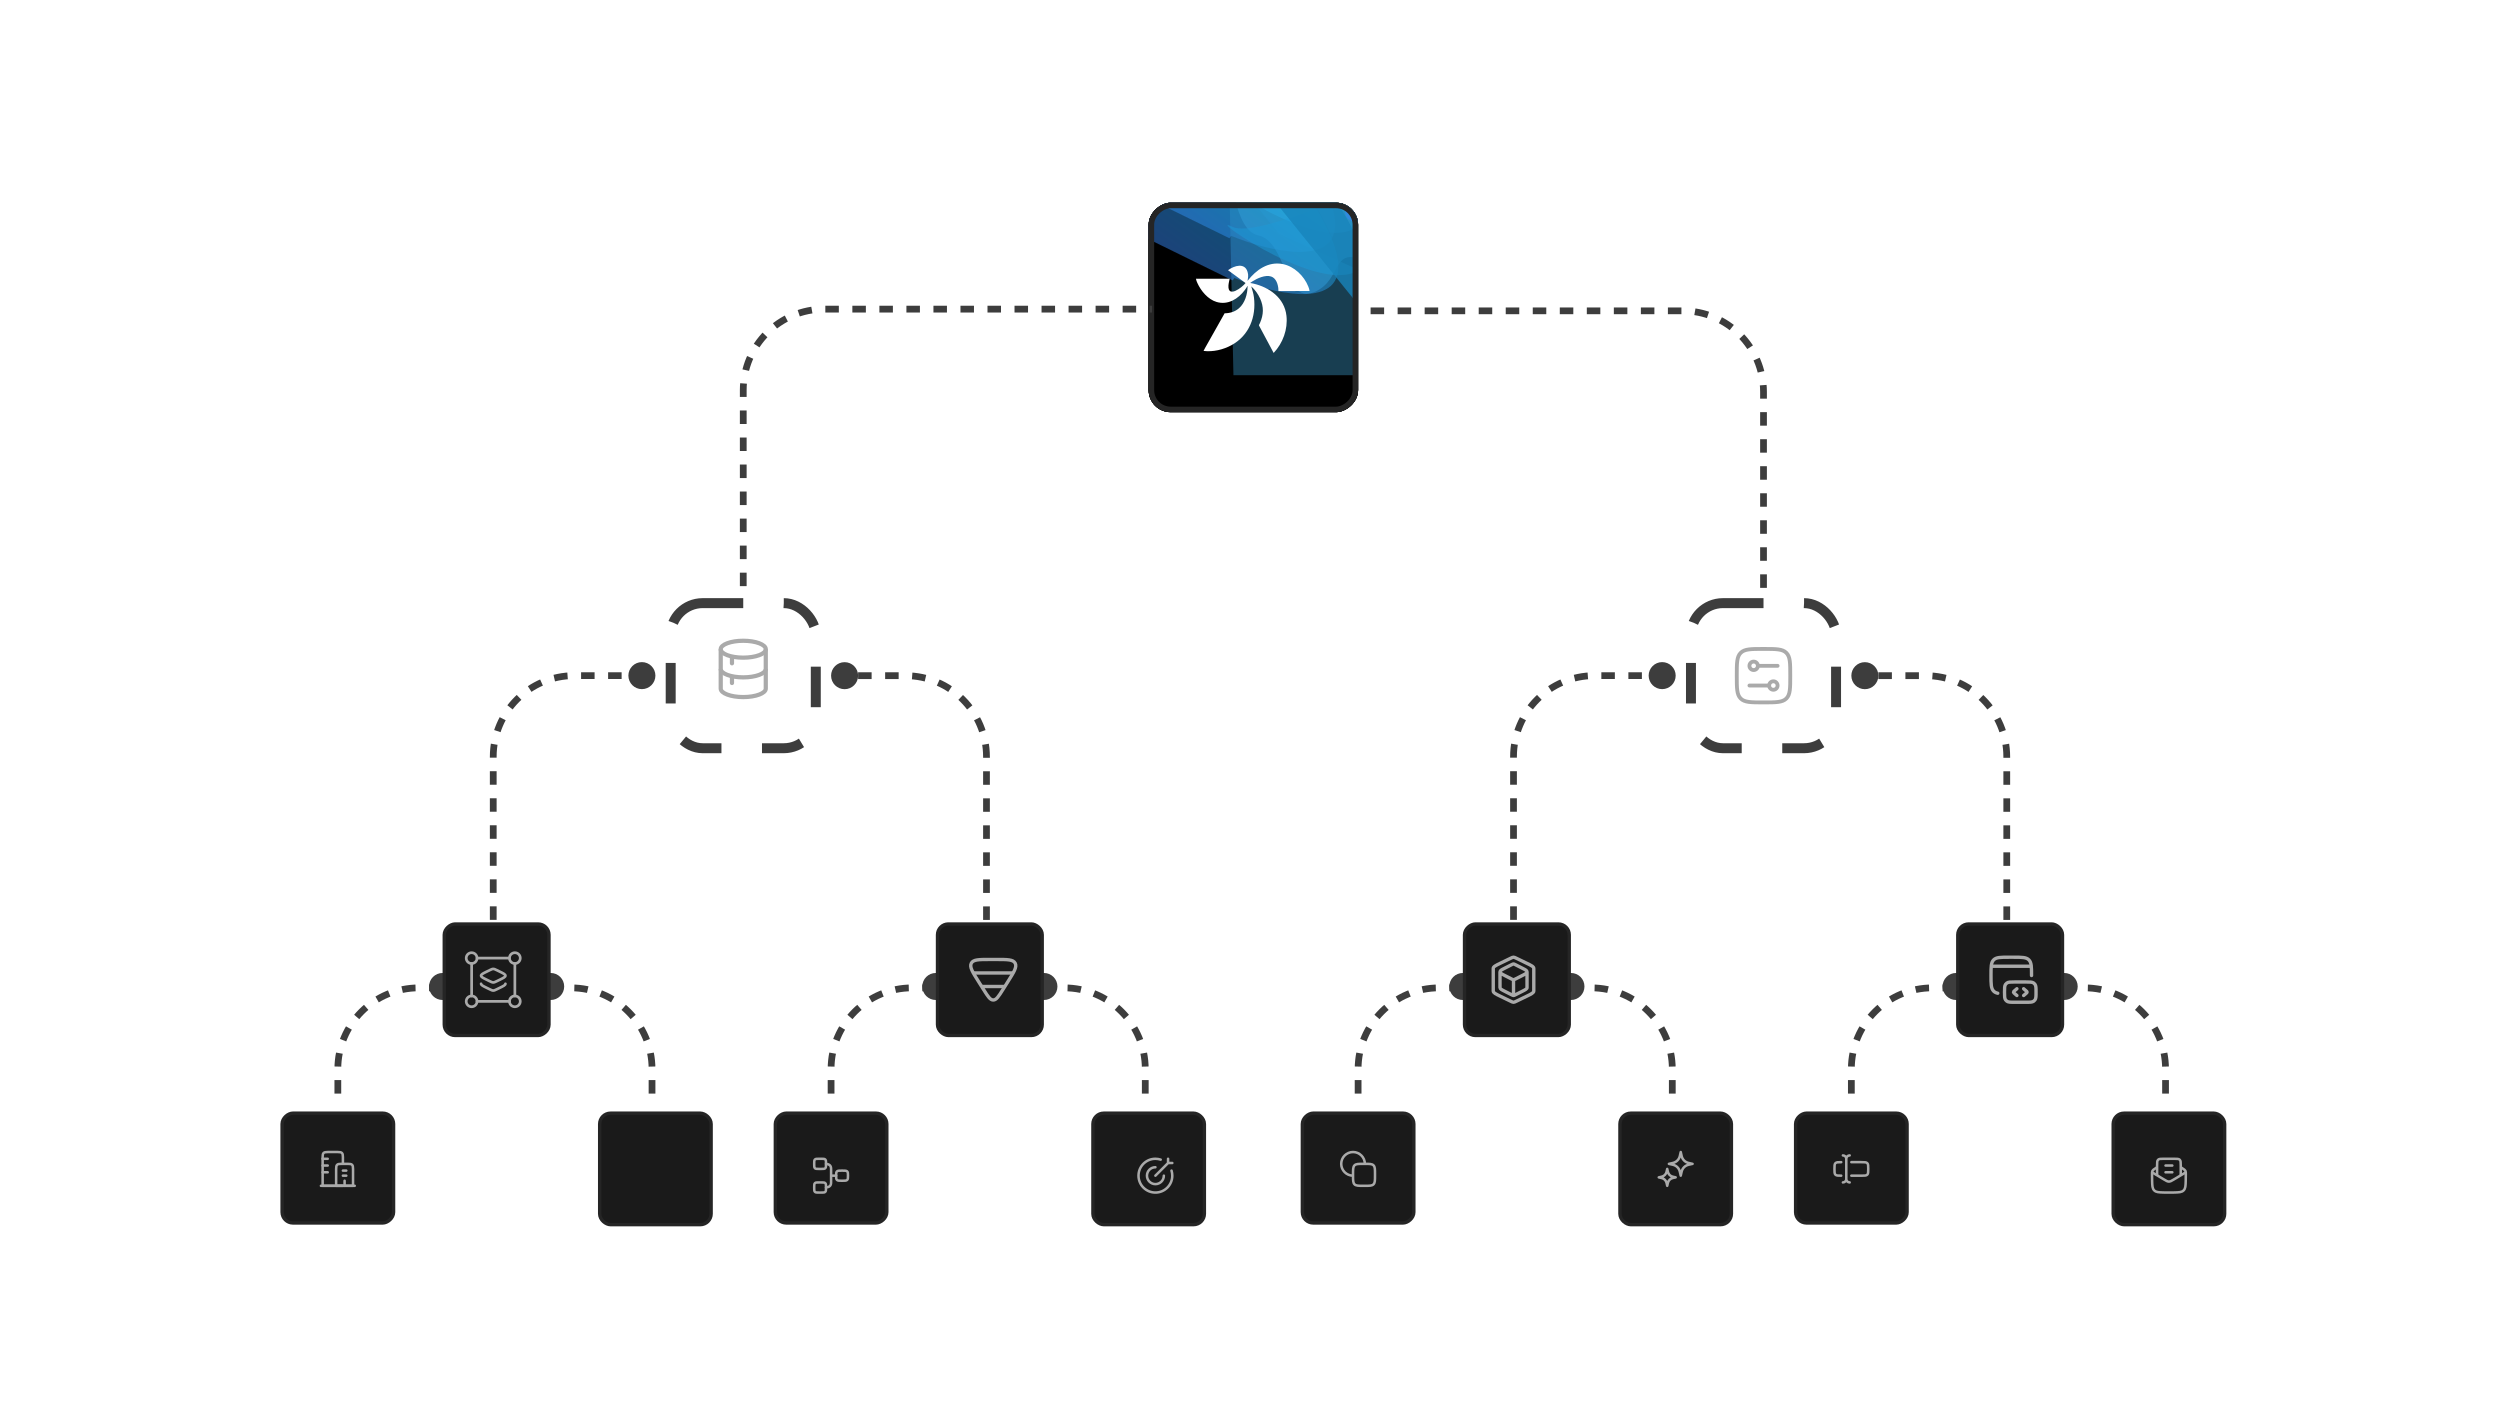 <svg width="370" height="211" viewBox="0 0 370 211" fill="none" xmlns="http://www.w3.org/2000/svg">
<g clip-path="url(#clip0_4_1886)">
<rect x="99.263" y="89.263" width="21.474" height="21.474" rx="4.737" stroke="#3D3D3D" stroke-width="1.474" stroke-dasharray="6 6"/>
<rect x="250.263" y="89.263" width="21.474" height="21.474" rx="4.737" stroke="#3D3D3D" stroke-width="1.474" stroke-dasharray="6 6"/>
<path d="M257.042 100C257.042 98.134 257.042 97.201 257.622 96.621C258.201 96.042 259.134 96.042 261 96.042C262.866 96.042 263.799 96.042 264.379 96.621C264.959 97.201 264.959 98.134 264.959 100C264.959 101.866 264.959 102.799 264.379 103.379C263.799 103.958 262.866 103.958 261 103.958C259.134 103.958 258.201 103.958 257.622 103.379C257.042 102.799 257.042 101.866 257.042 100Z" stroke="#AAAAAA" stroke-width="0.569" stroke-linejoin="round"/>
<path d="M259.542 99.167C259.197 99.167 258.917 98.887 258.917 98.542C258.917 98.197 259.197 97.917 259.542 97.917C259.887 97.917 260.167 98.197 260.167 98.542C260.167 98.887 259.887 99.167 259.542 99.167Z" stroke="#AAAAAA" stroke-width="0.569"/>
<path d="M262.458 102.083C262.803 102.083 263.083 101.803 263.083 101.458C263.083 101.113 262.803 100.833 262.458 100.833C262.113 100.833 261.833 101.113 261.833 101.458C261.833 101.803 262.113 102.083 262.458 102.083Z" stroke="#AAAAAA" stroke-width="0.569"/>
<path d="M260.167 98.542H263.084" stroke="#AAAAAA" stroke-width="0.569" stroke-linecap="round"/>
<path d="M261.834 101.458H258.917" stroke="#AAAAAA" stroke-width="0.569" stroke-linecap="round"/>
<g filter="url(#filter0_n_4_1886)">
<g clip-path="url(#clip1_4_1886)">
<rect x="170" y="61" width="31" height="31" rx="3.263" transform="rotate(-90 170 61)" fill="black"/>
<g filter="url(#filter1_f_4_1886)">
<path d="M204.286 25.045L210.956 13.622L202.751 7.727L193.111 8.469L192.695 19.332L204.286 25.045Z" fill="#22D3EE" fill-opacity="0.5"/>
<path d="M204.286 25.045L210.956 13.622L202.751 7.727L193.111 8.469L192.695 19.332L204.286 25.045Z" stroke="#157FB5" stroke-opacity="0.5" stroke-width="1.667"/>
</g>
<g filter="url(#filter2_f_4_1886)">
<path d="M197.598 32.808C198.01 39.75 187.51 37.102 182.209 34.91L181.953 35.266L160.963 24.958C161.631 21.351 164.556 12.953 170.911 8.222C178.855 2.307 197.083 24.13 197.598 32.808Z" fill="url(#paint0_linear_4_1886)" fill-opacity="0.5"/>
<path d="M197.598 32.808C198.01 39.75 187.51 37.102 182.209 34.91L181.953 35.266L160.963 24.958C161.631 21.351 164.556 12.953 170.911 8.222C178.855 2.307 197.083 24.13 197.598 32.808Z" stroke="black" stroke-opacity="0.5" stroke-width="0.017"/>
</g>
<g filter="url(#filter3_f_4_1886)">
<path d="M181.888 27.314C185.584 29.107 203.423 20.967 211.88 16.672L216.189 21.486C212.828 23.191 205.186 27.851 201.515 32.849C196.926 39.097 177.268 25.073 181.888 27.314Z" fill="#1D9AD8" fill-opacity="0.5"/>
</g>
<g filter="url(#filter4_f_4_1886)">
<path d="M199.373 26.402C195.797 24.552 204.83 14.034 209.794 9.007C214.157 12.143 223.45 18.927 225.711 20.983C228.538 23.553 217.316 26.414 213.292 28.375C209.267 30.335 211.193 22.374 208.411 20.994C205.628 19.613 203.842 28.714 199.373 26.402Z" fill="url(#paint1_linear_4_1886)" fill-opacity="0.5"/>
</g>
<g filter="url(#filter5_f_4_1886)">
<path d="M194.956 21.228C191.312 15.024 184.735 18.643 181.902 21.228C181.902 25.473 182.759 34.136 186.183 34.831C190.464 35.7 190 45.065 194.471 43.243C198.942 41.421 196.749 35.785 202.843 39.026C208.938 42.268 209.423 24.003 205.901 24.003C202.379 24.003 199.511 28.983 194.956 21.228Z" fill="#55C1F7" fill-opacity="0.5"/>
</g>
<g filter="url(#filter6_f_4_1886)">
<path d="M202.173 40.437L212.818 55.531L182.548 55.531L181.902 25.489L189.332 34.642L202.173 40.437Z" fill="#307DA3" fill-opacity="0.5"/>
</g>
<g style="mix-blend-mode:color">
<g filter="url(#filter7_f_4_1886)">
<path d="M204.769 31.295L211.438 19.872L203.233 13.976L193.594 14.719L193.177 25.582L204.769 31.295Z" fill="#22D3EE" fill-opacity="0.5"/>
<path d="M204.769 31.295L211.438 19.872L203.233 13.976L193.594 14.719L193.177 25.582L204.769 31.295Z" stroke="#157FB5" stroke-opacity="0.5" stroke-width="1.667"/>
</g>
<g filter="url(#filter8_f_4_1886)">
<path d="M198.084 39.057C198.496 45.999 187.996 43.351 182.695 41.16L182.439 41.516L161.45 31.207C162.118 27.6 165.042 19.203 171.397 14.471C179.341 8.557 197.569 30.38 198.084 39.057Z" fill="url(#paint2_linear_4_1886)" fill-opacity="0.5"/>
<path d="M198.084 39.057C198.496 45.999 187.996 43.351 182.695 41.16L182.439 41.516L161.45 31.207C162.118 27.6 165.042 19.203 171.397 14.471C179.341 8.557 197.569 30.38 198.084 39.057Z" stroke="black" stroke-opacity="0.5" stroke-width="0.017"/>
</g>
<g filter="url(#filter9_f_4_1886)">
<path d="M182.375 33.567C186.072 35.36 203.91 27.22 212.367 22.925L216.677 27.739C213.315 29.444 205.674 34.103 202.002 39.102C197.413 45.35 177.755 31.326 182.375 33.567Z" fill="#1D9AD8" fill-opacity="0.5"/>
</g>
<g filter="url(#filter10_f_4_1886)">
<path d="M199.86 32.65C196.285 30.8 205.318 20.283 210.281 15.256C214.645 18.391 223.938 25.176 226.199 27.232C229.025 29.802 217.804 32.663 213.779 34.623C209.754 36.584 211.68 28.622 208.898 27.242C206.115 25.862 204.329 34.963 199.86 32.65Z" fill="url(#paint3_linear_4_1886)" fill-opacity="0.5"/>
</g>
</g>
<g style="mix-blend-mode:plus-lighter" opacity="0.8" filter="url(#filter11_f_4_1886)">
<path d="M197.898 30.061C190.825 19.965 182.79 22.129 182.494 22.129L204.786 49.771C205.723 48.688 202.625 36.807 197.898 30.061Z" fill="#1884BB"/>
</g>
<path d="M181.99 41.254C181.925 41.581 181.828 41.93 181.81 42.265C181.708 44.189 183.834 42.537 184.342 41.892L181.735 39.98C181.752 39.978 181.771 39.973 181.785 39.963C182.665 39.322 184.228 38.826 184.641 40.243C184.783 40.727 184.727 41.049 184.638 41.526C184.635 41.546 184.61 41.556 184.65 41.553C185.905 39.943 187.702 38.652 189.86 39.085C191.546 39.423 193.004 40.837 193.626 42.408C193.709 42.618 193.794 42.841 193.814 43.067L189.215 43.08C189.182 42.981 189.207 42.875 189.199 42.774C189.144 42.068 188.87 41.172 188.127 40.923C187.275 40.637 186.063 41.191 185.348 41.651C185.308 41.677 185.055 41.844 185.047 41.86C185.035 41.883 185.063 41.886 185.076 41.889C185.189 41.924 185.345 41.937 185.467 41.965C187.885 42.517 190.104 44.102 190.395 46.732C190.617 48.737 189.867 50.784 188.501 52.237L186.324 48.165C186.31 48.093 186.438 47.893 186.473 47.812C187.02 46.568 187.064 45.434 186.498 44.184C186.192 43.507 185.749 42.897 185.204 42.392C185.188 42.41 185.207 42.451 185.213 42.472C185.365 43.008 185.515 43.438 185.584 44.004C185.94 46.884 184.878 49.644 182.285 51.071C181.043 51.754 179.542 52.111 178.124 51.937C178.185 51.789 178.268 51.648 178.346 51.508C179.301 49.788 180.295 48.089 181.243 46.365C182.021 46.365 182.78 46.134 183.369 45.621C184.258 44.846 184.629 43.533 184.642 42.383C184.642 42.362 184.674 42.298 184.62 42.332C184.506 42.536 184.375 42.732 184.235 42.921C183.263 44.23 181.745 45.189 180.057 44.691C178.782 44.315 177.734 43.055 177.207 41.877C177.119 41.681 177.028 41.465 177 41.253H181.99V41.254Z" fill="white"/>
</g>
<rect x="170.408" y="60.592" width="30.184" height="30.184" rx="2.855" transform="rotate(-90 170.408 60.592)" stroke="#252525" stroke-width="0.816"/>
</g>
<g style="mix-blend-mode:plus-lighter" filter="url(#filter12_f_4_1886)">
<g clip-path="url(#clip2_4_1886)">
<rect x="170" y="61" width="31" height="31" rx="3.263" transform="rotate(-90 170 61)" fill="black"/>
<g filter="url(#filter13_f_4_1886)">
<path d="M204.286 25.045L210.956 13.622L202.751 7.727L193.111 8.469L192.695 19.332L204.286 25.045Z" fill="#22D3EE" fill-opacity="0.5"/>
<path d="M204.286 25.045L210.956 13.622L202.751 7.727L193.111 8.469L192.695 19.332L204.286 25.045Z" stroke="#157FB5" stroke-opacity="0.5" stroke-width="1.667"/>
</g>
<g filter="url(#filter14_f_4_1886)">
<path d="M197.598 32.807C198.01 39.749 187.51 37.102 182.209 34.91L181.953 35.266L160.963 24.957C161.631 21.35 164.556 12.953 170.911 8.221C178.855 2.307 197.083 24.13 197.598 32.807Z" fill="url(#paint4_linear_4_1886)" fill-opacity="0.5"/>
<path d="M197.598 32.807C198.01 39.749 187.51 37.102 182.209 34.91L181.953 35.266L160.963 24.957C161.631 21.35 164.556 12.953 170.911 8.221C178.855 2.307 197.083 24.13 197.598 32.807Z" stroke="black" stroke-opacity="0.5" stroke-width="0.017"/>
</g>
<g filter="url(#filter15_f_4_1886)">
<path d="M181.889 27.314C185.585 29.107 203.424 20.967 211.881 16.672L216.19 21.486C212.828 23.191 205.187 27.851 201.516 32.849C196.927 39.097 177.269 25.073 181.889 27.314Z" fill="#1D9AD8" fill-opacity="0.5"/>
</g>
<g filter="url(#filter16_f_4_1886)">
<path d="M199.374 26.402C195.798 24.552 204.831 14.034 209.795 9.007C214.158 12.143 223.451 18.927 225.712 20.983C228.539 23.553 217.317 26.414 213.293 28.375C209.268 30.335 211.194 22.374 208.412 20.994C205.629 19.613 203.843 28.714 199.374 26.402Z" fill="url(#paint5_linear_4_1886)" fill-opacity="0.5"/>
</g>
<g filter="url(#filter17_f_4_1886)">
<path d="M194.956 21.227C191.312 15.023 184.735 18.642 181.902 21.227C181.902 25.472 182.759 34.136 186.183 34.831C190.464 35.699 190 45.065 194.471 43.243C198.942 41.42 196.749 35.784 202.843 39.026C208.938 42.268 209.423 24.003 205.901 24.003C202.379 24.003 199.511 28.983 194.956 21.227Z" fill="#55C1F7" fill-opacity="0.5"/>
</g>
<g filter="url(#filter18_f_4_1886)">
<path d="M202.173 40.437L212.818 55.531L182.548 55.531L181.902 25.489L189.332 34.642L202.173 40.437Z" fill="#307DA3" fill-opacity="0.5"/>
</g>
<g style="mix-blend-mode:color">
<g filter="url(#filter19_f_4_1886)">
<path d="M204.77 31.294L211.439 19.872L203.234 13.976L193.595 14.719L193.178 25.582L204.77 31.294Z" fill="#22D3EE" fill-opacity="0.5"/>
<path d="M204.77 31.294L211.439 19.872L203.234 13.976L193.595 14.719L193.178 25.582L204.77 31.294Z" stroke="#157FB5" stroke-opacity="0.5" stroke-width="1.667"/>
</g>
<g filter="url(#filter20_f_4_1886)">
<path d="M198.085 39.057C198.497 45.999 187.997 43.351 182.696 41.16L182.44 41.516L161.451 31.207C162.119 27.6 165.043 19.203 171.398 14.471C179.342 8.557 197.57 30.38 198.085 39.057Z" fill="url(#paint6_linear_4_1886)" fill-opacity="0.5"/>
<path d="M198.085 39.057C198.497 45.999 187.997 43.351 182.696 41.16L182.44 41.516L161.451 31.207C162.119 27.6 165.043 19.203 171.398 14.471C179.342 8.557 197.57 30.38 198.085 39.057Z" stroke="black" stroke-opacity="0.5" stroke-width="0.017"/>
</g>
<g filter="url(#filter21_f_4_1886)">
<path d="M182.375 33.567C186.072 35.36 203.91 27.219 212.367 22.925L216.677 27.739C213.315 29.444 205.674 34.103 202.002 39.102C197.413 45.35 177.755 31.326 182.375 33.567Z" fill="#1D9AD8" fill-opacity="0.5"/>
</g>
<g filter="url(#filter22_f_4_1886)">
<path d="M199.86 32.65C196.285 30.8 205.318 20.283 210.281 15.256C214.645 18.391 223.938 25.176 226.199 27.232C229.025 29.802 217.804 32.662 213.779 34.623C209.754 36.584 211.68 28.622 208.898 27.242C206.115 25.862 204.329 34.963 199.86 32.65Z" fill="url(#paint7_linear_4_1886)" fill-opacity="0.5"/>
</g>
</g>
<g style="mix-blend-mode:plus-lighter" opacity="0.8" filter="url(#filter23_f_4_1886)">
<path d="M197.898 30.061C190.825 19.965 182.79 22.129 182.494 22.129L204.786 49.771C205.723 48.688 202.625 36.807 197.898 30.061Z" fill="#1884BB"/>
</g>
<path d="M181.99 41.254C181.925 41.581 181.828 41.93 181.81 42.265C181.708 44.189 183.834 42.537 184.342 41.892L181.735 39.98C181.752 39.978 181.771 39.973 181.785 39.963C182.665 39.322 184.228 38.826 184.641 40.243C184.783 40.727 184.727 41.049 184.638 41.526C184.635 41.546 184.61 41.556 184.65 41.553C185.905 39.943 187.702 38.652 189.86 39.085C191.546 39.423 193.004 40.837 193.626 42.408C193.709 42.618 193.794 42.841 193.814 43.067L189.215 43.08C189.182 42.981 189.207 42.875 189.199 42.774C189.144 42.068 188.87 41.172 188.127 40.923C187.275 40.637 186.063 41.191 185.348 41.651C185.308 41.677 185.055 41.844 185.047 41.86C185.035 41.883 185.063 41.886 185.076 41.889C185.189 41.924 185.345 41.937 185.467 41.965C187.885 42.517 190.104 44.102 190.395 46.732C190.617 48.737 189.867 50.784 188.501 52.237L186.324 48.165C186.31 48.093 186.438 47.893 186.473 47.812C187.02 46.568 187.064 45.434 186.498 44.184C186.192 43.507 185.749 42.897 185.204 42.392C185.188 42.41 185.207 42.451 185.213 42.472C185.365 43.008 185.515 43.438 185.584 44.004C185.94 46.884 184.878 49.644 182.285 51.071C181.043 51.754 179.542 52.111 178.124 51.937C178.185 51.789 178.268 51.648 178.346 51.508C179.301 49.788 180.295 48.089 181.243 46.365C182.021 46.365 182.78 46.134 183.369 45.621C184.258 44.846 184.629 43.533 184.642 42.383C184.642 42.362 184.674 42.298 184.62 42.332C184.506 42.536 184.375 42.732 184.235 42.921C183.263 44.23 181.745 45.189 180.057 44.691C178.782 44.315 177.734 43.055 177.207 41.877C177.119 41.681 177.028 41.465 177 41.253H181.99V41.254Z" fill="white"/>
</g>
<rect x="170.408" y="60.592" width="30.184" height="30.184" rx="2.855" transform="rotate(-90 170.408 60.592)" stroke="#252525" stroke-width="0.816"/>
</g>
<g style="mix-blend-mode:plus-lighter" filter="url(#filter24_f_4_1886)">
<g clip-path="url(#clip3_4_1886)">
<rect x="170" y="61" width="31" height="31" rx="3.263" transform="rotate(-90 170 61)" fill="black"/>
<g filter="url(#filter25_f_4_1886)">
<path d="M204.286 25.045L210.956 13.622L202.751 7.727L193.111 8.469L192.695 19.332L204.286 25.045Z" fill="#22D3EE" fill-opacity="0.5"/>
<path d="M204.286 25.045L210.956 13.622L202.751 7.727L193.111 8.469L192.695 19.332L204.286 25.045Z" stroke="#157FB5" stroke-opacity="0.5" stroke-width="1.667"/>
</g>
<g filter="url(#filter26_f_4_1886)">
<path d="M197.598 32.808C198.01 39.75 187.51 37.102 182.209 34.91L181.953 35.266L160.963 24.958C161.631 21.351 164.556 12.953 170.911 8.222C178.855 2.307 197.083 24.13 197.598 32.808Z" fill="url(#paint8_linear_4_1886)" fill-opacity="0.5"/>
<path d="M197.598 32.808C198.01 39.75 187.51 37.102 182.209 34.91L181.953 35.266L160.963 24.958C161.631 21.351 164.556 12.953 170.911 8.222C178.855 2.307 197.083 24.13 197.598 32.808Z" stroke="black" stroke-opacity="0.5" stroke-width="0.017"/>
</g>
<g filter="url(#filter27_f_4_1886)">
<path d="M181.889 27.314C185.585 29.107 203.424 20.967 211.881 16.672L216.19 21.486C212.828 23.191 205.187 27.851 201.516 32.849C196.927 39.097 177.269 25.073 181.889 27.314Z" fill="#1D9AD8" fill-opacity="0.5"/>
</g>
<g filter="url(#filter28_f_4_1886)">
<path d="M199.374 26.402C195.798 24.552 204.831 14.035 209.795 9.007C214.158 12.143 223.451 18.927 225.712 20.983C228.539 23.553 217.317 26.414 213.293 28.375C209.268 30.336 211.194 22.374 208.412 20.994C205.629 19.613 203.843 28.714 199.374 26.402Z" fill="url(#paint9_linear_4_1886)" fill-opacity="0.5"/>
</g>
<g filter="url(#filter29_f_4_1886)">
<path d="M194.957 21.228C191.313 15.024 184.736 18.643 181.903 21.228C181.903 25.473 182.76 34.136 186.184 34.831C190.465 35.7 190.001 45.065 194.472 43.243C198.943 41.421 196.75 35.785 202.844 39.026C208.939 42.268 209.424 24.003 205.902 24.003C202.38 24.003 199.512 28.983 194.957 21.228Z" fill="#55C1F7" fill-opacity="0.5"/>
</g>
<g filter="url(#filter30_f_4_1886)">
<path d="M202.174 40.437L212.819 55.531L182.549 55.531L181.903 25.489L189.333 34.642L202.174 40.437Z" fill="#307DA3" fill-opacity="0.5"/>
</g>
<g style="mix-blend-mode:color">
<g filter="url(#filter31_f_4_1886)">
<path d="M204.769 31.295L211.438 19.872L203.233 13.976L193.594 14.719L193.177 25.582L204.769 31.295Z" fill="#22D3EE" fill-opacity="0.5"/>
<path d="M204.769 31.295L211.438 19.872L203.233 13.976L193.594 14.719L193.177 25.582L204.769 31.295Z" stroke="#157FB5" stroke-opacity="0.5" stroke-width="1.667"/>
</g>
<g filter="url(#filter32_f_4_1886)">
<path d="M198.085 39.057C198.497 45.999 187.997 43.351 182.696 41.16L182.44 41.516L161.451 31.207C162.119 27.6 165.043 19.203 171.398 14.471C179.342 8.557 197.57 30.38 198.085 39.057Z" fill="url(#paint10_linear_4_1886)" fill-opacity="0.5"/>
<path d="M198.085 39.057C198.497 45.999 187.997 43.351 182.696 41.16L182.44 41.516L161.451 31.207C162.119 27.6 165.043 19.203 171.398 14.471C179.342 8.557 197.57 30.38 198.085 39.057Z" stroke="black" stroke-opacity="0.5" stroke-width="0.017"/>
</g>
<g filter="url(#filter33_f_4_1886)">
<path d="M182.375 33.567C186.072 35.36 203.91 27.22 212.367 22.925L216.677 27.739C213.315 29.444 205.674 34.103 202.002 39.102C197.413 45.35 177.755 31.326 182.375 33.567Z" fill="#1D9AD8" fill-opacity="0.5"/>
</g>
<g filter="url(#filter34_f_4_1886)">
<path d="M199.86 32.65C196.285 30.8 205.318 20.283 210.281 15.256C214.645 18.391 223.938 25.176 226.199 27.232C229.025 29.802 217.804 32.663 213.779 34.623C209.754 36.584 211.68 28.622 208.898 27.242C206.115 25.862 204.329 34.963 199.86 32.65Z" fill="url(#paint11_linear_4_1886)" fill-opacity="0.5"/>
</g>
</g>
<g style="mix-blend-mode:plus-lighter" opacity="0.8" filter="url(#filter35_f_4_1886)">
<path d="M197.898 30.061C190.825 19.965 182.79 22.129 182.494 22.129L204.786 49.771C205.723 48.688 202.625 36.807 197.898 30.061Z" fill="#1884BB"/>
</g>
<path d="M181.99 41.254C181.925 41.581 181.828 41.93 181.81 42.265C181.708 44.189 183.834 42.537 184.342 41.892L181.735 39.98C181.752 39.978 181.771 39.973 181.785 39.963C182.665 39.322 184.228 38.826 184.641 40.243C184.783 40.727 184.727 41.049 184.638 41.526C184.635 41.546 184.61 41.556 184.65 41.553C185.905 39.943 187.702 38.652 189.86 39.085C191.546 39.423 193.004 40.837 193.626 42.408C193.709 42.618 193.794 42.841 193.814 43.067L189.215 43.08C189.182 42.981 189.207 42.875 189.199 42.774C189.144 42.068 188.87 41.172 188.127 40.923C187.275 40.637 186.063 41.191 185.348 41.651C185.308 41.677 185.055 41.844 185.047 41.86C185.035 41.883 185.063 41.886 185.076 41.889C185.189 41.924 185.345 41.937 185.467 41.965C187.885 42.517 190.104 44.102 190.395 46.732C190.617 48.737 189.867 50.784 188.501 52.237L186.324 48.165C186.31 48.093 186.438 47.893 186.473 47.812C187.02 46.568 187.064 45.434 186.498 44.184C186.192 43.507 185.749 42.897 185.204 42.392C185.188 42.41 185.207 42.451 185.213 42.472C185.365 43.008 185.515 43.438 185.584 44.004C185.94 46.884 184.878 49.644 182.285 51.071C181.043 51.754 179.542 52.111 178.124 51.937C178.185 51.789 178.268 51.648 178.346 51.508C179.301 49.788 180.295 48.089 181.243 46.365C182.021 46.365 182.78 46.134 183.369 45.621C184.258 44.846 184.629 43.533 184.642 42.383C184.642 42.362 184.674 42.298 184.62 42.332C184.506 42.536 184.375 42.732 184.235 42.921C183.263 44.23 181.745 45.189 180.057 44.691C178.782 44.315 177.734 43.055 177.207 41.877C177.119 41.681 177.028 41.465 177 41.253H181.99V41.254Z" fill="white"/>
</g>
<rect x="170.408" y="60.592" width="30.184" height="30.184" rx="2.855" transform="rotate(-90 170.408 60.592)" stroke="#252525" stroke-width="0.816"/>
</g>
<path d="M92 99.992L85 99.992C78.373 99.992 73 105.365 73 111.992L73 139.992" stroke="#3D3D3D" stroke-dasharray="2 2"/>
<path d="M243 99.992L236 99.992C229.373 99.992 224 105.365 224 111.992L224 139.992" stroke="#3D3D3D" stroke-dasharray="2 2"/>
<path d="M127 100L134 100C140.627 100 146 105.373 146 112L146 140" stroke="#3D3D3D" stroke-dasharray="2 2"/>
<path d="M278 100L285 100C291.627 100 297 105.373 297 112L297 140" stroke="#3D3D3D" stroke-dasharray="2 2"/>
<path d="M110.001 86.75L110.001 57.75C110.001 51.122 115.374 45.75 122.001 45.75L170.501 45.75" stroke="#3D3D3D" stroke-dasharray="2 2"/>
<path d="M261 87L261 58C261 51.373 255.627 46 249 46L201 46" stroke="#3D3D3D" stroke-dasharray="2 2"/>
<path d="M65.5 144C66.605 144 67.5 144.895 67.5 146C67.5 147.105 66.605 148 65.5 148C64.395 148 63.5 147.105 63.5 146C63.5 144.895 64.395 144 65.5 144Z" fill="#3D3D3D"/>
<path d="M216.5 144C217.605 144 218.5 144.895 218.5 146C218.5 147.105 217.605 148 216.5 148C215.395 148 214.5 147.105 214.5 146C214.5 144.895 215.395 144 216.5 144Z" fill="#3D3D3D"/>
<path d="M138.5 144C139.605 144 140.5 144.895 140.5 146C140.5 147.105 139.605 148 138.5 148C137.395 148 136.5 147.105 136.5 146C136.5 144.895 137.395 144 138.5 144Z" fill="#3D3D3D"/>
<path d="M289.5 144C290.605 144 291.5 144.895 291.5 146C291.5 147.105 290.605 148 289.5 148C288.395 148 287.5 147.105 287.5 146C287.5 144.895 288.395 144 289.5 144Z" fill="#3D3D3D"/>
<path d="M81.5 144C80.395 144 79.5 144.895 79.5 146C79.5 147.105 80.395 148 81.5 148C82.605 148 83.5 147.105 83.5 146C83.5 144.895 82.605 144 81.5 144Z" fill="#3D3D3D"/>
<path d="M232.5 144C231.395 144 230.5 144.895 230.5 146C230.5 147.105 231.395 148 232.5 148C233.605 148 234.5 147.105 234.5 146C234.5 144.895 233.605 144 232.5 144Z" fill="#3D3D3D"/>
<path d="M154.5 144C153.395 144 152.5 144.895 152.5 146C152.5 147.105 153.395 148 154.5 148C155.605 148 156.5 147.105 156.5 146C156.5 144.895 155.605 144 154.5 144Z" fill="#3D3D3D"/>
<path d="M305.5 144C304.395 144 303.5 144.895 303.5 146C303.5 147.105 304.395 148 305.5 148C306.605 148 307.5 147.105 307.5 146C307.5 144.895 306.605 144 305.5 144Z" fill="#3D3D3D"/>
<path d="M65.5 146.204L62 146.204C55.373 146.204 50 151.577 50 158.204L50 163" stroke="#3D3D3D" stroke-dasharray="2 2"/>
<path d="M216.5 146.204L213 146.204C206.373 146.204 201 151.577 201 158.204L201 163" stroke="#3D3D3D" stroke-dasharray="2 2"/>
<path d="M138.5 146.204L135 146.204C128.373 146.204 123 151.577 123 158.204L123 163" stroke="#3D3D3D" stroke-dasharray="2 2"/>
<path d="M289.5 146.204L286 146.204C279.373 146.204 274 151.577 274 158.204L274 163" stroke="#3D3D3D" stroke-dasharray="2 2"/>
<path d="M81 146.204L84.5 146.204C91.127 146.204 96.5 151.577 96.5 158.204L96.5 163" stroke="#3D3D3D" stroke-dasharray="2 2"/>
<path d="M232 146.204L235.5 146.204C242.127 146.204 247.5 151.577 247.5 158.204L247.5 163" stroke="#3D3D3D" stroke-dasharray="2 2"/>
<path d="M154 146.204L157.5 146.204C164.127 146.204 169.5 151.577 169.5 158.204L169.5 163" stroke="#3D3D3D" stroke-dasharray="2 2"/>
<path d="M305 146.204L308.5 146.204C315.127 146.204 320.5 151.577 320.5 158.204L320.5 163" stroke="#3D3D3D" stroke-dasharray="2 2"/>
<circle cx="95" cy="99.992" r="2" transform="rotate(-90 95 99.992)" fill="#3D3D3D"/>
<circle cx="246" cy="99.992" r="2" transform="rotate(-90 246 99.992)" fill="#3D3D3D"/>
<circle cx="2" cy="2" r="2" transform="matrix(-4.37114e-08 -1 -1 4.37114e-08 127 102)" fill="#3D3D3D"/>
<circle cx="2" cy="2" r="2" transform="matrix(-4.37114e-08 -1 -1 4.37114e-08 278 102)" fill="#3D3D3D"/>
<rect x="65.751" y="153.25" width="16.499" height="15.499" rx="1.604" transform="rotate(-90 65.751 153.25)" fill="#1A1A1A" stroke="#252525" stroke-width="0.499"/>
<rect x="216.75" y="153.25" width="16.499" height="15.499" rx="1.604" transform="rotate(-90 216.75 153.25)" fill="#1A1A1A" stroke="#252525" stroke-width="0.499"/>
<rect x="0.25" y="0.25" width="16.499" height="15.499" rx="1.604" transform="matrix(-4.37114e-08 -1 -1 4.37114e-08 154.499 153.499)" fill="#1A1A1A" stroke="#252525" stroke-width="0.499"/>
<rect x="0.25" y="0.25" width="16.499" height="15.499" rx="1.604" transform="matrix(-4.37114e-08 -1 -1 4.37114e-08 305.499 153.499)" fill="#1A1A1A" stroke="#252525" stroke-width="0.499"/>
<rect x="41.751" y="181" width="16.253" height="16.499" rx="1.604" transform="rotate(-90 41.751 181)" fill="#1A1A1A" stroke="#252525" stroke-width="0.499"/>
<rect x="192.75" y="181" width="16.253" height="16.499" rx="1.604" transform="rotate(-90 192.75 181)" fill="#1A1A1A" stroke="#252525" stroke-width="0.499"/>
<rect x="114.75" y="181" width="16.253" height="16.499" rx="1.604" transform="rotate(-90 114.75 181)" fill="#1A1A1A" stroke="#252525" stroke-width="0.499"/>
<rect x="265.75" y="181" width="16.253" height="16.499" rx="1.604" transform="rotate(-90 265.75 181)" fill="#1A1A1A" stroke="#252525" stroke-width="0.499"/>
<rect x="0.25" y="0.25" width="16.499" height="16.499" rx="1.604" transform="matrix(4.37114e-08 -1 -1 -4.37114e-08 105.499 181.499)" fill="#1A1A1A" stroke="#252525" stroke-width="0.499"/>
<rect x="0.25" y="0.25" width="16.499" height="16.499" rx="1.604" transform="matrix(4.37114e-08 -1 -1 -4.37114e-08 256.499 181.499)" fill="#1A1A1A" stroke="#252525" stroke-width="0.499"/>
<rect x="0.25" y="0.25" width="16.499" height="16.499" rx="1.604" transform="matrix(4.37114e-08 -1 -1 -4.37114e-08 178.499 181.499)" fill="#1A1A1A" stroke="#252525" stroke-width="0.499"/>
<rect x="0.25" y="0.25" width="16.499" height="16.499" rx="1.604" transform="matrix(4.37114e-08 -1 -1 -4.37114e-08 329.499 181.499)" fill="#1A1A1A" stroke="#252525" stroke-width="0.499"/>
<path d="M70.6 141.8C70.6 142.242 70.242 142.6 69.8 142.6C69.358 142.6 69 142.242 69 141.8C69 141.358 69.358 141 69.8 141C70.242 141 70.6 141.358 70.6 141.8Z" stroke="#AAAAAA" stroke-width="0.4"/>
<path d="M77 141.8C77 142.242 76.642 142.6 76.2 142.6C75.758 142.6 75.4 142.242 75.4 141.8C75.4 141.358 75.758 141 76.2 141C76.642 141 77 141.358 77 141.8Z" stroke="#AAAAAA" stroke-width="0.4"/>
<path d="M77 148.2C77 148.642 76.642 149 76.2 149C75.758 149 75.4 148.642 75.4 148.2C75.4 147.758 75.758 147.4 76.2 147.4C76.642 147.4 77 147.758 77 148.2Z" stroke="#AAAAAA" stroke-width="0.4"/>
<path d="M70.6 148.2C70.6 148.642 70.242 149 69.8 149C69.358 149 69 148.642 69 148.2C69 147.758 69.358 147.4 69.8 147.4C70.242 147.4 70.6 147.758 70.6 148.2Z" stroke="#AAAAAA" stroke-width="0.4"/>
<path d="M76.2 142.6V147.4M75.4 148.2H70.601M75.4 141.8H70.601M69.801 142.6V147.4" stroke="#AAAAAA" stroke-width="0.4" stroke-linecap="round" stroke-linejoin="round"/>
<path d="M72.461 143.592L72.025 143.805C71.476 144.074 71.201 144.209 71.201 144.4C71.201 144.591 71.476 144.726 72.025 144.995L72.461 145.208C72.723 145.336 72.854 145.4 73.001 145.4C73.148 145.4 73.279 145.336 73.541 145.208L73.977 144.995C74.526 144.726 74.801 144.591 74.801 144.4C74.801 144.209 74.526 144.074 73.977 143.805L73.541 143.592C73.279 143.464 73.148 143.4 73.001 143.4C72.854 143.4 72.723 143.464 72.461 143.592Z" stroke="#AAAAAA" stroke-width="0.4" stroke-linecap="round" stroke-linejoin="round"/>
<path d="M74.801 145.6C74.801 145.791 74.526 145.926 73.977 146.195L73.541 146.408C73.279 146.536 73.148 146.6 73.001 146.6C72.854 146.6 72.723 146.536 72.461 146.408L72.025 146.195C71.476 145.926 71.201 145.791 71.201 145.6" stroke="#AAAAAA" stroke-width="0.4" stroke-linecap="round" stroke-linejoin="round"/>
<path d="M224 147.333C224.07 147.333 224.135 147.3 224.264 147.234L225.308 146.704C225.769 146.47 226 146.352 226 146.167V143.833M224 147.333C223.93 147.333 223.865 147.3 223.736 147.234L222.692 146.704C222.231 146.47 222 146.352 222 146.167V143.833M224 147.333V145M226 143.833C226 143.648 225.769 143.53 225.308 143.296L224.264 142.766C224.135 142.7 224.07 142.667 224 142.667C223.93 142.667 223.865 142.7 223.736 142.766L222.692 143.296C222.231 143.53 222 143.648 222 143.833M226 143.833C226 144.019 225.769 144.136 225.308 144.371L224.264 144.901C224.135 144.967 224.07 145 224 145M222 143.833C222 144.019 222.231 144.136 222.692 144.371L223.736 144.901C223.865 144.967 223.93 145 224 145" stroke="#AAAAAA" stroke-width="0.5" stroke-linejoin="round"/>
<path d="M224.397 148.192L225.961 147.435C226.654 147.1 227 146.932 227 146.667V143.333C227 143.068 226.654 142.901 225.961 142.565L224.397 141.808C224.202 141.714 224.105 141.667 224 141.667C223.895 141.667 223.798 141.714 223.603 141.808L222.039 142.565C221.346 142.901 221 143.068 221 143.333V146.667C221 146.932 221.346 147.1 222.039 147.435L223.603 148.192C223.798 148.286 223.895 148.333 224 148.333C224.105 148.333 224.202 148.286 224.397 148.192Z" stroke="#AAAAAA" stroke-width="0.5" stroke-linejoin="round"/>
<path d="M148.417 146.478C147.777 147.493 147.457 148 147 148C146.543 148 146.223 147.493 145.584 146.478L144.836 145.291C143.922 143.841 143.465 143.116 143.753 142.558C144.041 142 144.873 142 146.536 142H147.465C149.128 142 149.96 142 150.248 142.558C150.536 143.116 150.079 143.841 149.165 145.291L148.417 146.478Z" stroke="#AAAAAA" stroke-width="0.5" stroke-linejoin="round"/>
<path d="M150 144H144M148.727 146H145.333" stroke="#AAAAAA" stroke-width="0.5" stroke-linejoin="round"/>
<path d="M300.667 144.376C300.667 143.099 300.667 142.46 300.276 142.064C299.886 141.667 299.257 141.667 298 141.667H297.334C296.077 141.667 295.448 141.667 295.058 142.064C294.667 142.46 294.667 143.099 294.667 144.376C294.667 145.653 294.667 146.292 295.058 146.689C295.214 146.848 295.409 146.943 295.667 147" stroke="#AAAAAA" stroke-width="0.5" stroke-linecap="round"/>
<path d="M301.334 146.833C301.334 146.208 301.334 145.896 301.174 145.677C301.123 145.606 301.061 145.544 300.99 145.492C300.771 145.333 300.459 145.333 299.834 145.333H298.167C297.542 145.333 297.23 145.333 297.011 145.492C296.94 145.544 296.878 145.606 296.826 145.677C296.667 145.896 296.667 146.208 296.667 146.833C296.667 147.458 296.667 147.771 296.826 147.99C296.878 148.06 296.94 148.123 297.011 148.174C297.23 148.333 297.542 148.333 298.167 148.333H299.834C300.459 148.333 300.771 148.333 300.99 148.174C301.061 148.123 301.123 148.06 301.174 147.99C301.334 147.771 301.334 147.458 301.334 146.833Z" stroke="#AAAAAA" stroke-width="0.5"/>
<path d="M299.5 146.333L299.807 146.598C299.936 146.709 300 146.764 300 146.833C300 146.902 299.936 146.958 299.807 147.069L299.5 147.333" stroke="#AAAAAA" stroke-width="0.5" stroke-linecap="round" stroke-linejoin="round"/>
<path d="M298.5 146.333L298.193 146.598C298.064 146.709 298 146.764 298 146.833C298 146.902 298.064 146.958 298.193 147.069L298.5 147.333" stroke="#AAAAAA" stroke-width="0.5" stroke-linecap="round" stroke-linejoin="round"/>
<path d="M294.833 143H300.5" stroke="#AAAAAA" stroke-width="0.5" stroke-linecap="round" stroke-linejoin="round"/>
<path d="M47.499 175.5H52.499" stroke="#AAAAAA" stroke-width="0.375" stroke-linecap="round"/>
<path d="M51.499 172.25H50.499C49.879 172.25 49.749 172.379 49.749 173V175.5H52.249V173C52.249 172.379 52.12 172.25 51.499 172.25Z" stroke="#AAAAAA" stroke-width="0.375" stroke-linejoin="round"/>
<path d="M50.75 175.5H47.75L47.75 171.25C47.75 170.629 47.88 170.5 48.5 170.5H50C50.62 170.5 50.75 170.629 50.75 171.25V172.25" stroke="#AAAAAA" stroke-width="0.375" stroke-linejoin="round"/>
<path d="M47.75 171.5H48.5M47.75 172.5H48.5M47.75 173.5H48.5" stroke="#AAAAAA" stroke-width="0.375" stroke-linecap="round"/>
<path d="M50.75 173.25H51.25M50.75 174H51.25" stroke="#AAAAAA" stroke-width="0.375" stroke-linecap="round"/>
<path d="M51.001 175.5V174.75" stroke="#AAAAAA" stroke-width="0.375" stroke-linecap="round" stroke-linejoin="round"/>
<path d="M171.782 171.625C171.536 171.544 171.272 171.5 170.999 171.5C169.618 171.5 168.499 172.619 168.499 174C168.499 175.381 169.618 176.5 170.999 176.5C172.38 176.5 173.499 175.381 173.499 174C173.499 173.739 173.459 173.487 173.385 173.25" stroke="#AAAAAA" stroke-width="0.375" stroke-linecap="round"/>
<path d="M172.25 174C172.25 174.69 171.69 175.25 171 175.25C170.31 175.25 169.75 174.69 169.75 174C169.75 173.31 170.31 172.75 171 172.75" stroke="#AAAAAA" stroke-width="0.375" stroke-linecap="round" stroke-linejoin="round"/>
<path d="M172.875 172.125L171 174M172.875 172.125V171.5M172.875 172.125H173.5" stroke="#AAAAAA" stroke-width="0.375" stroke-linecap="round"/>
<path d="M123.75 174C123.75 173.646 123.75 173.47 123.878 173.36C124.006 173.25 124.213 173.25 124.625 173.25C125.037 173.25 125.244 173.25 125.372 173.36C125.5 173.47 125.5 173.646 125.5 174C125.5 174.354 125.5 174.53 125.372 174.64C125.244 174.75 125.037 174.75 124.625 174.75C124.213 174.75 124.006 174.75 123.878 174.64C123.75 174.53 123.75 174.354 123.75 174Z" stroke="#AAAAAA" stroke-width="0.375"/>
<path d="M120.5 172.25C120.5 171.896 120.5 171.72 120.603 171.61C120.705 171.5 120.87 171.5 121.2 171.5H121.55C121.88 171.5 122.045 171.5 122.147 171.61C122.25 171.72 122.25 171.896 122.25 172.25C122.25 172.604 122.25 172.78 122.147 172.89C122.045 173 121.88 173 121.55 173H121.2C120.87 173 120.705 173 120.603 172.89C120.5 172.78 120.5 172.604 120.5 172.25Z" stroke="#AAAAAA" stroke-width="0.375"/>
<path d="M120.5 175.75C120.5 175.396 120.5 175.22 120.603 175.11C120.705 175 120.87 175 121.2 175H121.55C121.88 175 122.045 175 122.147 175.11C122.25 175.22 122.25 175.396 122.25 175.75C122.25 176.104 122.25 176.28 122.147 176.39C122.045 176.5 121.88 176.5 121.55 176.5H121.2C120.87 176.5 120.705 176.5 120.603 176.39C120.5 176.28 120.5 176.104 120.5 175.75Z" stroke="#AAAAAA" stroke-width="0.375"/>
<path d="M123 174V175.012C123 175.48 122.771 175.69 122.25 175.75M123 174V172.988C123 172.546 122.805 172.315 122.25 172.25M123 174H123.75" stroke="#AAAAAA" stroke-width="0.375" stroke-linecap="round" stroke-linejoin="round"/>
<path d="M273.25 171.5V174.5M273.25 171.5C273.25 171.224 273.474 171 273.75 171M273.25 171.5C273.25 171.224 273.026 171 272.75 171M273.25 174.5C273.25 174.776 273.474 175 273.75 175M273.25 174.5C273.25 174.776 273.026 175 272.75 175" stroke="#AAAAAA" stroke-width="0.375" stroke-linecap="round" stroke-linejoin="round"/>
<path d="M274 172H275.5C275.971 172 276.207 172 276.354 172.146C276.5 172.293 276.5 172.529 276.5 173C276.5 173.471 276.5 173.707 276.354 173.854C276.207 174 275.971 174 275.5 174H274M272.5 174C272.029 174 271.793 174 271.646 173.854C271.5 173.707 271.5 173.471 271.5 173C271.5 172.529 271.5 172.293 271.646 172.146C271.793 172 272.029 172 272.5 172" stroke="#AAAAAA" stroke-width="0.375" stroke-linecap="round" stroke-linejoin="round"/>
<path d="M319.251 172.75L318.946 172.953C318.727 173.099 318.618 173.172 318.559 173.283C318.5 173.394 318.5 173.524 318.501 173.785C318.502 174.099 318.505 174.42 318.513 174.744C318.532 175.512 318.542 175.896 318.825 176.179C319.107 176.462 319.497 176.471 320.276 176.491C320.76 176.503 321.241 176.503 321.725 176.491C322.504 176.471 322.894 176.462 323.177 176.179C323.459 175.896 323.469 175.512 323.488 174.744C323.496 174.42 323.499 174.099 323.5 173.785C323.501 173.524 323.501 173.394 323.442 173.283C323.383 173.172 323.274 173.099 323.055 172.953L322.751 172.75" stroke="#AAAAAA" stroke-width="0.375" stroke-linejoin="round"/>
<path d="M318.5 173.5L320.228 174.537C320.604 174.763 320.792 174.875 321 174.875C321.208 174.875 321.396 174.763 321.772 174.537L323.5 173.5" stroke="#AAAAAA" stroke-width="0.375" stroke-linejoin="round"/>
<path d="M319.25 174V172.5C319.25 172.029 319.25 171.793 319.396 171.646C319.543 171.5 319.779 171.5 320.25 171.5H321.75C322.221 171.5 322.457 171.5 322.604 171.646C322.75 171.793 322.75 172.029 322.75 172.5V174" stroke="#AAAAAA" stroke-width="0.375"/>
<path d="M320.5 173.5H321.5M320.5 172.5H321.5" stroke="#AAAAAA" stroke-width="0.375" stroke-linecap="round" stroke-linejoin="round"/>
<path d="M110 97.333C111.841 97.333 113.334 96.774 113.334 96.083C113.334 95.393 111.841 94.833 110 94.833C108.159 94.833 106.667 95.393 106.667 96.083C106.667 96.774 108.159 97.333 110 97.333Z" stroke="#AAAAAA" stroke-width="0.625"/>
<path d="M113.334 99C113.334 99.69 111.841 100.25 110 100.25C108.159 100.25 106.667 99.69 106.667 99" stroke="#AAAAAA" stroke-width="0.625"/>
<path d="M113.334 96.083V101.917C113.334 102.607 111.841 103.167 110 103.167C108.159 103.167 106.667 102.607 106.667 101.917L106.667 96.083" stroke="#AAAAAA" stroke-width="0.625"/>
<path d="M108.332 97.333V98.167" stroke="#AAAAAA" stroke-width="0.625" stroke-linecap="round"/>
<path d="M108.332 100.25V101.083" stroke="#AAAAAA" stroke-width="0.625" stroke-linecap="round"/>
<path d="M202 172.25C202 171.284 201.216 170.5 200.25 170.5C199.284 170.5 198.5 171.284 198.5 172.25C198.5 173.216 199.284 174 200.25 174" stroke="#AAAAAA" stroke-width="0.375"/>
<path d="M202 172.25H201.75C201.043 172.25 200.689 172.25 200.47 172.47C200.25 172.689 200.25 173.043 200.25 173.75V174C200.25 174.707 200.25 175.061 200.47 175.28C200.689 175.5 201.043 175.5 201.75 175.5H202C202.707 175.5 203.061 175.5 203.28 175.28C203.5 175.061 203.5 174.707 203.5 174V173.75C203.5 173.043 203.5 172.689 203.28 172.47C203.061 172.25 202.707 172.25 202 172.25Z" stroke="#AAAAAA" stroke-width="0.375"/>
<path d="M248.749 170.5L248.884 171.098C248.998 171.605 249.394 172.001 249.901 172.115L250.499 172.25L249.901 172.385C249.394 172.499 248.998 172.895 248.884 173.402L248.749 174L248.614 173.402C248.5 172.895 248.104 172.499 247.597 172.385L246.999 172.25L247.597 172.115C248.104 172.001 248.5 171.605 248.614 171.098L248.749 170.5Z" stroke="#AAAAAA" stroke-width="0.375" stroke-linejoin="round"/>
<path d="M246.749 173L246.845 173.427C246.927 173.789 247.21 174.072 247.572 174.154L247.999 174.25L247.572 174.346C247.21 174.428 246.927 174.711 246.845 175.073L246.749 175.5L246.653 175.073C246.571 174.711 246.288 174.428 245.926 174.346L245.499 174.25L245.926 174.154C246.288 174.072 246.571 173.789 246.653 173.427L246.749 173Z" stroke="#AAAAAA" stroke-width="0.375" stroke-linejoin="round"/>
</g>
<defs>
<filter id="filter0_n_4_1886" x="170" y="30" width="31" height="31" filterUnits="userSpaceOnUse" color-interpolation-filters="sRGB">
<feFlood flood-opacity="0" result="BackgroundImageFix"/>
<feBlend mode="normal" in="SourceGraphic" in2="BackgroundImageFix" result="shape"/>
<feTurbulence type="fractalNoise" baseFrequency="10 10" stitchTiles="stitch" numOctaves="3" result="noise" seed="710" />
<feColorMatrix in="noise" type="luminanceToAlpha" result="alphaNoise" />
<feComponentTransfer in="alphaNoise" result="coloredNoise1">
<feFuncA type="discrete" tableValues="1 1 1 1 1 1 1 1 1 1 1 1 1 1 1 1 1 1 1 1 1 1 1 1 1 1 1 1 1 1 1 1 1 1 1 1 1 1 1 1 1 1 1 1 1 1 1 1 1 1 1 0 0 0 0 0 0 0 0 0 0 0 0 0 0 0 0 0 0 0 0 0 0 0 0 0 0 0 0 0 0 0 0 0 0 0 0 0 0 0 0 0 0 0 0 0 0 0 0 0 "/>
</feComponentTransfer>
<feComposite operator="in" in2="shape" in="coloredNoise1" result="noise1Clipped" />
<feFlood flood-color="rgba(32, 32, 32, 0.25)" result="color1Flood" />
<feComposite operator="in" in2="noise1Clipped" in="color1Flood" result="color1" />
<feMerge result="effect1_noise_4_1886">
<feMergeNode in="shape" />
<feMergeNode in="color1" />
</feMerge>
</filter>
<filter id="filter1_f_4_1886" x="181.599" y="-3.37" width="40.702" height="39.748" filterUnits="userSpaceOnUse" color-interpolation-filters="sRGB">
<feFlood flood-opacity="0" result="BackgroundImageFix"/>
<feBlend mode="normal" in="SourceGraphic" in2="BackgroundImageFix" result="shape"/>
<feGaussianBlur stdDeviation="5.121" result="effect1_foregroundBlur_4_1886"/>
</filter>
<filter id="filter2_f_4_1886" x="150.69" y="-3.031" width="57.17" height="50.569" filterUnits="userSpaceOnUse" color-interpolation-filters="sRGB">
<feFlood flood-opacity="0" result="BackgroundImageFix"/>
<feBlend mode="normal" in="SourceGraphic" in2="BackgroundImageFix" result="shape"/>
<feGaussianBlur stdDeviation="5.121" result="effect1_foregroundBlur_4_1886"/>
</filter>
<filter id="filter3_f_4_1886" x="170.948" y="6.43" width="55.483" height="38.279" filterUnits="userSpaceOnUse" color-interpolation-filters="sRGB">
<feFlood flood-opacity="0" result="BackgroundImageFix"/>
<feBlend mode="normal" in="SourceGraphic" in2="BackgroundImageFix" result="shape"/>
<feGaussianBlur stdDeviation="5.121" result="effect1_foregroundBlur_4_1886"/>
</filter>
<filter id="filter4_f_4_1886" x="188.314" y="-1.235" width="48.09" height="40.161" filterUnits="userSpaceOnUse" color-interpolation-filters="sRGB">
<feFlood flood-opacity="0" result="BackgroundImageFix"/>
<feBlend mode="normal" in="SourceGraphic" in2="BackgroundImageFix" result="shape"/>
<feGaussianBlur stdDeviation="5.121" result="effect1_foregroundBlur_4_1886"/>
</filter>
<filter id="filter5_f_4_1886" x="171.66" y="7.56" width="46.684" height="46.16" filterUnits="userSpaceOnUse" color-interpolation-filters="sRGB">
<feFlood flood-opacity="0" result="BackgroundImageFix"/>
<feBlend mode="normal" in="SourceGraphic" in2="BackgroundImageFix" result="shape"/>
<feGaussianBlur stdDeviation="5.121" result="effect1_foregroundBlur_4_1886"/>
</filter>
<filter id="filter6_f_4_1886" x="171.66" y="15.246" width="51.4" height="50.526" filterUnits="userSpaceOnUse" color-interpolation-filters="sRGB">
<feFlood flood-opacity="0" result="BackgroundImageFix"/>
<feBlend mode="normal" in="SourceGraphic" in2="BackgroundImageFix" result="shape"/>
<feGaussianBlur stdDeviation="5.121" result="effect1_foregroundBlur_4_1886"/>
</filter>
<filter id="filter7_f_4_1886" x="182.081" y="2.88" width="40.702" height="39.748" filterUnits="userSpaceOnUse" color-interpolation-filters="sRGB">
<feFlood flood-opacity="0" result="BackgroundImageFix"/>
<feBlend mode="normal" in="SourceGraphic" in2="BackgroundImageFix" result="shape"/>
<feGaussianBlur stdDeviation="5.121" result="effect1_foregroundBlur_4_1886"/>
</filter>
<filter id="filter8_f_4_1886" x="151.177" y="3.218" width="57.17" height="50.569" filterUnits="userSpaceOnUse" color-interpolation-filters="sRGB">
<feFlood flood-opacity="0" result="BackgroundImageFix"/>
<feBlend mode="normal" in="SourceGraphic" in2="BackgroundImageFix" result="shape"/>
<feGaussianBlur stdDeviation="5.121" result="effect1_foregroundBlur_4_1886"/>
</filter>
<filter id="filter9_f_4_1886" x="171.436" y="12.683" width="55.483" height="38.279" filterUnits="userSpaceOnUse" color-interpolation-filters="sRGB">
<feFlood flood-opacity="0" result="BackgroundImageFix"/>
<feBlend mode="normal" in="SourceGraphic" in2="BackgroundImageFix" result="shape"/>
<feGaussianBlur stdDeviation="5.121" result="effect1_foregroundBlur_4_1886"/>
</filter>
<filter id="filter10_f_4_1886" x="188.802" y="5.014" width="48.09" height="40.161" filterUnits="userSpaceOnUse" color-interpolation-filters="sRGB">
<feFlood flood-opacity="0" result="BackgroundImageFix"/>
<feBlend mode="normal" in="SourceGraphic" in2="BackgroundImageFix" result="shape"/>
<feGaussianBlur stdDeviation="5.121" result="effect1_foregroundBlur_4_1886"/>
</filter>
<filter id="filter11_f_4_1886" x="178.16" y="17.6" width="31.126" height="36.504" filterUnits="userSpaceOnUse" color-interpolation-filters="sRGB">
<feFlood flood-opacity="0" result="BackgroundImageFix"/>
<feBlend mode="normal" in="SourceGraphic" in2="BackgroundImageFix" result="shape"/>
<feGaussianBlur stdDeviation="2.167" result="effect1_foregroundBlur_4_1886"/>
</filter>
<filter id="filter12_f_4_1886" x="119.4" y="-20.6" width="132.2" height="132.2" filterUnits="userSpaceOnUse" color-interpolation-filters="sRGB">
<feFlood flood-opacity="0" result="BackgroundImageFix"/>
<feBlend mode="normal" in="SourceGraphic" in2="BackgroundImageFix" result="shape"/>
<feGaussianBlur stdDeviation="25.3" result="effect1_foregroundBlur_4_1886"/>
</filter>
<filter id="filter13_f_4_1886" x="181.599" y="-3.37" width="40.702" height="39.748" filterUnits="userSpaceOnUse" color-interpolation-filters="sRGB">
<feFlood flood-opacity="0" result="BackgroundImageFix"/>
<feBlend mode="normal" in="SourceGraphic" in2="BackgroundImageFix" result="shape"/>
<feGaussianBlur stdDeviation="5.121" result="effect1_foregroundBlur_4_1886"/>
</filter>
<filter id="filter14_f_4_1886" x="150.69" y="-3.032" width="57.17" height="50.569" filterUnits="userSpaceOnUse" color-interpolation-filters="sRGB">
<feFlood flood-opacity="0" result="BackgroundImageFix"/>
<feBlend mode="normal" in="SourceGraphic" in2="BackgroundImageFix" result="shape"/>
<feGaussianBlur stdDeviation="5.121" result="effect1_foregroundBlur_4_1886"/>
</filter>
<filter id="filter15_f_4_1886" x="170.949" y="6.43" width="55.483" height="38.279" filterUnits="userSpaceOnUse" color-interpolation-filters="sRGB">
<feFlood flood-opacity="0" result="BackgroundImageFix"/>
<feBlend mode="normal" in="SourceGraphic" in2="BackgroundImageFix" result="shape"/>
<feGaussianBlur stdDeviation="5.121" result="effect1_foregroundBlur_4_1886"/>
</filter>
<filter id="filter16_f_4_1886" x="188.315" y="-1.235" width="48.09" height="40.161" filterUnits="userSpaceOnUse" color-interpolation-filters="sRGB">
<feFlood flood-opacity="0" result="BackgroundImageFix"/>
<feBlend mode="normal" in="SourceGraphic" in2="BackgroundImageFix" result="shape"/>
<feGaussianBlur stdDeviation="5.121" result="effect1_foregroundBlur_4_1886"/>
</filter>
<filter id="filter17_f_4_1886" x="171.66" y="7.56" width="46.684" height="46.16" filterUnits="userSpaceOnUse" color-interpolation-filters="sRGB">
<feFlood flood-opacity="0" result="BackgroundImageFix"/>
<feBlend mode="normal" in="SourceGraphic" in2="BackgroundImageFix" result="shape"/>
<feGaussianBlur stdDeviation="5.121" result="effect1_foregroundBlur_4_1886"/>
</filter>
<filter id="filter18_f_4_1886" x="171.66" y="15.246" width="51.4" height="50.526" filterUnits="userSpaceOnUse" color-interpolation-filters="sRGB">
<feFlood flood-opacity="0" result="BackgroundImageFix"/>
<feBlend mode="normal" in="SourceGraphic" in2="BackgroundImageFix" result="shape"/>
<feGaussianBlur stdDeviation="5.121" result="effect1_foregroundBlur_4_1886"/>
</filter>
<filter id="filter19_f_4_1886" x="182.082" y="2.879" width="40.702" height="39.748" filterUnits="userSpaceOnUse" color-interpolation-filters="sRGB">
<feFlood flood-opacity="0" result="BackgroundImageFix"/>
<feBlend mode="normal" in="SourceGraphic" in2="BackgroundImageFix" result="shape"/>
<feGaussianBlur stdDeviation="5.121" result="effect1_foregroundBlur_4_1886"/>
</filter>
<filter id="filter20_f_4_1886" x="151.178" y="3.218" width="57.17" height="50.569" filterUnits="userSpaceOnUse" color-interpolation-filters="sRGB">
<feFlood flood-opacity="0" result="BackgroundImageFix"/>
<feBlend mode="normal" in="SourceGraphic" in2="BackgroundImageFix" result="shape"/>
<feGaussianBlur stdDeviation="5.121" result="effect1_foregroundBlur_4_1886"/>
</filter>
<filter id="filter21_f_4_1886" x="171.436" y="12.683" width="55.483" height="38.279" filterUnits="userSpaceOnUse" color-interpolation-filters="sRGB">
<feFlood flood-opacity="0" result="BackgroundImageFix"/>
<feBlend mode="normal" in="SourceGraphic" in2="BackgroundImageFix" result="shape"/>
<feGaussianBlur stdDeviation="5.121" result="effect1_foregroundBlur_4_1886"/>
</filter>
<filter id="filter22_f_4_1886" x="188.802" y="5.013" width="48.09" height="40.161" filterUnits="userSpaceOnUse" color-interpolation-filters="sRGB">
<feFlood flood-opacity="0" result="BackgroundImageFix"/>
<feBlend mode="normal" in="SourceGraphic" in2="BackgroundImageFix" result="shape"/>
<feGaussianBlur stdDeviation="5.121" result="effect1_foregroundBlur_4_1886"/>
</filter>
<filter id="filter23_f_4_1886" x="178.16" y="17.6" width="31.126" height="36.504" filterUnits="userSpaceOnUse" color-interpolation-filters="sRGB">
<feFlood flood-opacity="0" result="BackgroundImageFix"/>
<feBlend mode="normal" in="SourceGraphic" in2="BackgroundImageFix" result="shape"/>
<feGaussianBlur stdDeviation="2.167" result="effect1_foregroundBlur_4_1886"/>
</filter>
<filter id="filter24_f_4_1886" x="119.4" y="-20.6" width="132.2" height="132.2" filterUnits="userSpaceOnUse" color-interpolation-filters="sRGB">
<feFlood flood-opacity="0" result="BackgroundImageFix"/>
<feBlend mode="normal" in="SourceGraphic" in2="BackgroundImageFix" result="shape"/>
<feGaussianBlur stdDeviation="25.3" result="effect1_foregroundBlur_4_1886"/>
</filter>
<filter id="filter25_f_4_1886" x="181.599" y="-3.37" width="40.702" height="39.748" filterUnits="userSpaceOnUse" color-interpolation-filters="sRGB">
<feFlood flood-opacity="0" result="BackgroundImageFix"/>
<feBlend mode="normal" in="SourceGraphic" in2="BackgroundImageFix" result="shape"/>
<feGaussianBlur stdDeviation="5.121" result="effect1_foregroundBlur_4_1886"/>
</filter>
<filter id="filter26_f_4_1886" x="150.69" y="-3.031" width="57.17" height="50.569" filterUnits="userSpaceOnUse" color-interpolation-filters="sRGB">
<feFlood flood-opacity="0" result="BackgroundImageFix"/>
<feBlend mode="normal" in="SourceGraphic" in2="BackgroundImageFix" result="shape"/>
<feGaussianBlur stdDeviation="5.121" result="effect1_foregroundBlur_4_1886"/>
</filter>
<filter id="filter27_f_4_1886" x="170.949" y="6.43" width="55.483" height="38.279" filterUnits="userSpaceOnUse" color-interpolation-filters="sRGB">
<feFlood flood-opacity="0" result="BackgroundImageFix"/>
<feBlend mode="normal" in="SourceGraphic" in2="BackgroundImageFix" result="shape"/>
<feGaussianBlur stdDeviation="5.121" result="effect1_foregroundBlur_4_1886"/>
</filter>
<filter id="filter28_f_4_1886" x="188.315" y="-1.235" width="48.09" height="40.161" filterUnits="userSpaceOnUse" color-interpolation-filters="sRGB">
<feFlood flood-opacity="0" result="BackgroundImageFix"/>
<feBlend mode="normal" in="SourceGraphic" in2="BackgroundImageFix" result="shape"/>
<feGaussianBlur stdDeviation="5.121" result="effect1_foregroundBlur_4_1886"/>
</filter>
<filter id="filter29_f_4_1886" x="171.661" y="7.56" width="46.684" height="46.16" filterUnits="userSpaceOnUse" color-interpolation-filters="sRGB">
<feFlood flood-opacity="0" result="BackgroundImageFix"/>
<feBlend mode="normal" in="SourceGraphic" in2="BackgroundImageFix" result="shape"/>
<feGaussianBlur stdDeviation="5.121" result="effect1_foregroundBlur_4_1886"/>
</filter>
<filter id="filter30_f_4_1886" x="171.661" y="15.246" width="51.4" height="50.526" filterUnits="userSpaceOnUse" color-interpolation-filters="sRGB">
<feFlood flood-opacity="0" result="BackgroundImageFix"/>
<feBlend mode="normal" in="SourceGraphic" in2="BackgroundImageFix" result="shape"/>
<feGaussianBlur stdDeviation="5.121" result="effect1_foregroundBlur_4_1886"/>
</filter>
<filter id="filter31_f_4_1886" x="182.081" y="2.88" width="40.702" height="39.748" filterUnits="userSpaceOnUse" color-interpolation-filters="sRGB">
<feFlood flood-opacity="0" result="BackgroundImageFix"/>
<feBlend mode="normal" in="SourceGraphic" in2="BackgroundImageFix" result="shape"/>
<feGaussianBlur stdDeviation="5.121" result="effect1_foregroundBlur_4_1886"/>
</filter>
<filter id="filter32_f_4_1886" x="151.178" y="3.218" width="57.17" height="50.569" filterUnits="userSpaceOnUse" color-interpolation-filters="sRGB">
<feFlood flood-opacity="0" result="BackgroundImageFix"/>
<feBlend mode="normal" in="SourceGraphic" in2="BackgroundImageFix" result="shape"/>
<feGaussianBlur stdDeviation="5.121" result="effect1_foregroundBlur_4_1886"/>
</filter>
<filter id="filter33_f_4_1886" x="171.436" y="12.683" width="55.483" height="38.279" filterUnits="userSpaceOnUse" color-interpolation-filters="sRGB">
<feFlood flood-opacity="0" result="BackgroundImageFix"/>
<feBlend mode="normal" in="SourceGraphic" in2="BackgroundImageFix" result="shape"/>
<feGaussianBlur stdDeviation="5.121" result="effect1_foregroundBlur_4_1886"/>
</filter>
<filter id="filter34_f_4_1886" x="188.802" y="5.014" width="48.09" height="40.161" filterUnits="userSpaceOnUse" color-interpolation-filters="sRGB">
<feFlood flood-opacity="0" result="BackgroundImageFix"/>
<feBlend mode="normal" in="SourceGraphic" in2="BackgroundImageFix" result="shape"/>
<feGaussianBlur stdDeviation="5.121" result="effect1_foregroundBlur_4_1886"/>
</filter>
<filter id="filter35_f_4_1886" x="178.16" y="17.6" width="31.126" height="36.504" filterUnits="userSpaceOnUse" color-interpolation-filters="sRGB">
<feFlood flood-opacity="0" result="BackgroundImageFix"/>
<feBlend mode="normal" in="SourceGraphic" in2="BackgroundImageFix" result="shape"/>
<feGaussianBlur stdDeviation="2.167" result="effect1_foregroundBlur_4_1886"/>
</filter>
<linearGradient id="paint0_linear_4_1886" x1="188.233" y1="15.052" x2="174.254" y2="34.507" gradientUnits="userSpaceOnUse">
<stop stop-color="#06B6D4"/>
<stop offset="1" stop-color="#3B82F6"/>
</linearGradient>
<linearGradient id="paint1_linear_4_1886" x1="217.878" y1="14.816" x2="206.077" y2="31.241" gradientUnits="userSpaceOnUse">
<stop stop-color="#06B6D4"/>
<stop offset="1" stop-color="#3B82F6"/>
</linearGradient>
<linearGradient id="paint2_linear_4_1886" x1="188.719" y1="21.301" x2="174.741" y2="40.757" gradientUnits="userSpaceOnUse">
<stop stop-color="#06B6D4"/>
<stop offset="1" stop-color="#3B82F6"/>
</linearGradient>
<linearGradient id="paint3_linear_4_1886" x1="218.365" y1="21.064" x2="206.564" y2="37.489" gradientUnits="userSpaceOnUse">
<stop stop-color="#06B6D4"/>
<stop offset="1" stop-color="#3B82F6"/>
</linearGradient>
<linearGradient id="paint4_linear_4_1886" x1="188.233" y1="15.051" x2="174.254" y2="34.507" gradientUnits="userSpaceOnUse">
<stop stop-color="#06B6D4"/>
<stop offset="1" stop-color="#3B82F6"/>
</linearGradient>
<linearGradient id="paint5_linear_4_1886" x1="217.879" y1="14.816" x2="206.078" y2="31.241" gradientUnits="userSpaceOnUse">
<stop stop-color="#06B6D4"/>
<stop offset="1" stop-color="#3B82F6"/>
</linearGradient>
<linearGradient id="paint6_linear_4_1886" x1="188.72" y1="21.301" x2="174.742" y2="40.757" gradientUnits="userSpaceOnUse">
<stop stop-color="#06B6D4"/>
<stop offset="1" stop-color="#3B82F6"/>
</linearGradient>
<linearGradient id="paint7_linear_4_1886" x1="218.365" y1="21.064" x2="206.564" y2="37.489" gradientUnits="userSpaceOnUse">
<stop stop-color="#06B6D4"/>
<stop offset="1" stop-color="#3B82F6"/>
</linearGradient>
<linearGradient id="paint8_linear_4_1886" x1="188.233" y1="15.052" x2="174.254" y2="34.507" gradientUnits="userSpaceOnUse">
<stop stop-color="#06B6D4"/>
<stop offset="1" stop-color="#3B82F6"/>
</linearGradient>
<linearGradient id="paint9_linear_4_1886" x1="217.879" y1="14.816" x2="206.078" y2="31.241" gradientUnits="userSpaceOnUse">
<stop stop-color="#06B6D4"/>
<stop offset="1" stop-color="#3B82F6"/>
</linearGradient>
<linearGradient id="paint10_linear_4_1886" x1="188.72" y1="21.301" x2="174.742" y2="40.757" gradientUnits="userSpaceOnUse">
<stop stop-color="#06B6D4"/>
<stop offset="1" stop-color="#3B82F6"/>
</linearGradient>
<linearGradient id="paint11_linear_4_1886" x1="218.365" y1="21.064" x2="206.564" y2="37.489" gradientUnits="userSpaceOnUse">
<stop stop-color="#06B6D4"/>
<stop offset="1" stop-color="#3B82F6"/>
</linearGradient>
<clipPath id="clip0_4_1886">
<rect width="370" height="211" fill="white"/>
</clipPath>
<clipPath id="clip1_4_1886">
<rect x="170" y="61" width="31" height="31" rx="3.263" transform="rotate(-90 170 61)" fill="white"/>
</clipPath>
<clipPath id="clip2_4_1886">
<rect x="170" y="61" width="31" height="31" rx="3.263" transform="rotate(-90 170 61)" fill="white"/>
</clipPath>
<clipPath id="clip3_4_1886">
<rect x="170" y="61" width="31" height="31" rx="3.263" transform="rotate(-90 170 61)" fill="white"/>
</clipPath>
</defs>
</svg>
